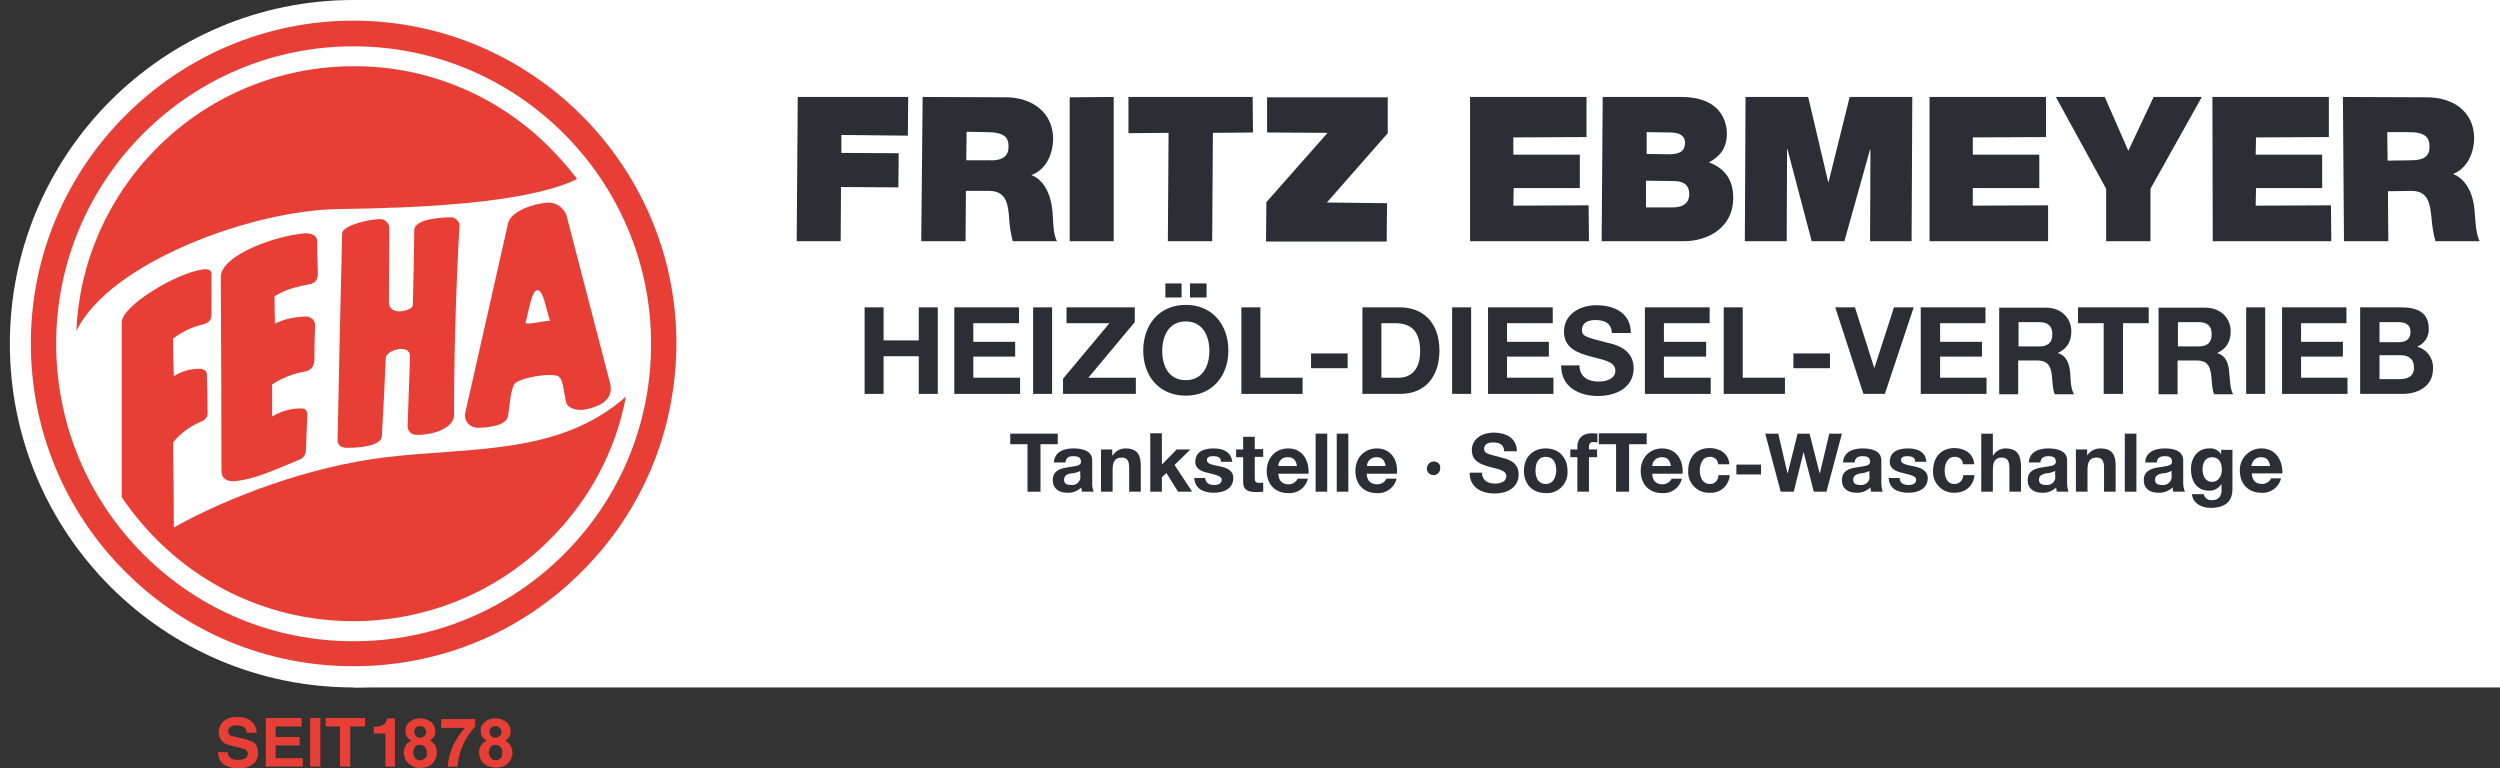 <?xml version="1.0" encoding="utf-8"?>
<!-- Generator: Adobe Illustrator 24.1.2, SVG Export Plug-In . SVG Version: 6.00 Build 0)  -->
<svg version="1.1" id="Ebene_1" xmlns="http://www.w3.org/2000/svg" xmlns:xlink="http://www.w3.org/1999/xlink" x="0px" y="0px"
	 viewBox="0 0 710.6 218.3" style="enable-background:new 0 0 710.6 218.3;" xml:space="preserve">
<rect x="0" y="0" width="710.6" height="218.3" fill="#333333" stroke="none"/>
<style type="text/css">
	.st0{fill:#FFFFFF;}
	.st1{fill:#E73F35;}
	.st2{fill:#2B2E35;}
</style>
<rect x="100.5" class="st0" width="610.1" height="195.4"/>
<g>
	<circle class="st0" cx="100.5" cy="97.7" r="97.7"/>
	<g transform="translate(710.552 83.659) rotate(180)">
		<g>
			<g transform="translate(0 -134.631)">
				<g>
					<polygon class="st1" points="632.2,6.4 625.4,6.4 625.4,8.8 632.2,8.8 632.2,11.8 624.8,11.8 624.8,14.2 635,14.2 635,0.4 
						624.5,0.4 624.5,2.8 632.2,2.8 					"/>
					<rect x="619.5" y="0.4" class="st1" width="2.9" height="13.8"/>
					<path class="st1" d="M638.9,7.5c0.8,0.3,1.5,0.6,2.4,0.8c0.3,0.1,0.7,0.2,1.3,0.3c0.6,0.1,1.3,0.3,2,0.5
						c0.7,0.1,1.1,0.7,1.1,1.4c0,0.5-0.3,0.9-0.7,1.2c-0.5,0.3-1.1,0.4-1.7,0.4c-1.8,0-2.8-0.7-2.9-2.1h-2.8c0,0.5,0.1,1.1,0.3,1.6
						c0.2,0.5,0.5,1,0.9,1.4c0.5,0.5,1,0.8,1.7,1.1c0.8,0.3,1.7,0.4,2.6,0.4h0c1,0,1.9-0.1,2.8-0.5c0.7-0.3,1.3-0.8,1.8-1.5
						c0.4-0.7,0.6-1.4,0.7-2.2c0-0.8-0.2-1.6-0.6-2.2c-0.4-0.6-0.9-1-1.5-1.3c-0.8-0.3-1.5-0.5-2.4-0.7c-0.5-0.1-0.9-0.2-1.3-0.3
						c-0.7-0.2-1.2-0.3-1.5-0.4c-0.3-0.1-0.5-0.3-0.7-0.5c-0.2-0.3-0.3-0.6-0.3-0.9c0-1.1,1-1.7,3-1.7c0.5,0,0.9,0.1,1.3,0.2
						c0.4,0.1,0.7,0.4,1,0.7c0.3,0.4,0.4,0.8,0.4,1.3h2.8c-0.1-3-2.1-4.6-6.1-4.6c-0.5,0-0.9,0.1-1.4,0.1c-0.6,0.1-1.2,0.3-1.7,0.6
						c-0.6,0.3-1.2,0.8-1.6,1.4c-0.4,0.7-0.7,1.5-0.6,2.4c0,0.7,0.1,1.3,0.4,1.9C637.9,6.9,638.4,7.3,638.9,7.5z"/>
					<path class="st1" d="M585.2,11.4h-6.8c0.8-0.9,1.5-1.8,2.1-2.8c0.6-0.9,1.1-1.8,1.5-2.8c0.4-0.9,0.6-1.8,0.9-2.7
						c0.2-0.9,0.3-1.8,0.4-2.7h-2.8c-0.1,1-0.2,2.1-0.5,3.1c-0.2,1-0.6,2-1,2.9c-0.4,1-0.9,1.9-1.5,2.8c-0.6,0.9-1.3,1.8-2,2.6v2.1
						h9.6L585.2,11.4z"/>
					<path class="st1" d="M565.5,6.5c0.4,0.6,0.9,1,1.5,1.3c-0.5,0.2-0.9,0.6-1.2,1.1c-0.3,0.5-0.4,1-0.4,1.5c0,1,0.4,1.9,1.1,2.6
						c0.9,0.7,2,1.1,3.1,1.1l0,0c0.8,0,1.5-0.1,2.2-0.4c0.6-0.3,1.1-0.7,1.5-1.2c0.4-0.5,0.6-1,0.6-1.6c0-0.2,0-0.3,0-0.5
						c0-0.5-0.1-1.1-0.4-1.5c-0.3-0.5-0.8-0.9-1.3-1.1c1.4-0.6,2.2-1.9,2.2-3.4c0-0.2-0.1-0.4-0.1-0.7c-0.1-0.6-0.3-1.3-0.7-1.8
						c-0.4-0.6-1-1-1.6-1.3c-0.8-0.3-1.6-0.5-2.5-0.5c-1.2,0-2.3,0.3-3.2,1.1c-0.8,0.7-1.2,1.6-1.4,2.7c0,0.3,0,0.5,0,0.8
						C565,5.2,565.1,5.9,565.5,6.5z M570.9,11.5c-0.3,0.3-0.7,0.4-1.2,0.4h0c-0.5,0-0.9-0.2-1.2-0.5c-0.3-0.3-0.5-0.8-0.5-1.2
						c0-0.4,0.2-0.8,0.5-1.1c0.4-0.3,0.9-0.5,1.4-0.5c0.4,0,0.9,0.2,1.1,0.6c0.3,0.4,0.4,0.8,0.4,1.3
						C571.4,10.8,571.2,11.2,570.9,11.5z M568.3,2.7c0.5-0.4,1-0.6,1.6-0.5c0.5,0.1,0.9,0.3,1.2,0.7c0.3,0.4,0.5,0.9,0.5,1.5
						c0,0.6-0.2,1.1-0.5,1.6c-0.3,0.4-0.8,0.6-1.3,0.6l0,0c-0.4,0-0.8-0.1-1.1-0.3c-0.3-0.2-0.6-0.4-0.7-0.8
						c-0.2-0.3-0.3-0.7-0.2-1.1C567.7,3.7,567.9,3.1,568.3,2.7z"/>
					<path class="st1" d="M604.3,11.7V9.8H601V0.4h-2.7v13.7h2.2C600.7,12.5,601.9,11.7,604.3,11.7z"/>
					<polygon class="st1" points="618,11.8 613.9,11.8 613.9,0.4 611,0.4 611,11.8 606.8,11.8 606.8,14.2 618,14.2 					"/>
				</g>
				<g transform="translate(525.285 33.022)">
					<path class="st1" d="M84.8-4.1C84.8-4.1,84.8-4.1,84.8-4.1c24.6,0,47.6,9.6,64.9,26.9c17.3,17.3,26.8,40.4,26.8,64.9
						c0,50.5-41.2,91.7-91.7,91.7c0,0,0,0-0.1,0c-50.5-0.1-91.7-41.2-91.7-91.8v0C-6.9,63,2.6,40,20,22.7
						C37.3,5.4,60.3-4.1,84.8-4.1z M84.8,172.1c46.6,0,84.5-37.9,84.5-84.5c0-22.6-8.8-43.8-24.7-59.8C128.6,11.8,107.4,3,84.8,3
						c0,0,0,0-0.1,0C62.2,3,41,11.8,25,27.7c-16,16-24.8,37.2-24.8,59.8C0.2,134.1,38.1,172.1,84.8,172.1
						C84.7,172.1,84.8,172.1,84.8,172.1z"/>
				</g>
				<g transform="translate(536.147 42.455)">
					<path class="st1" d="M-3.5,63.1c19-16.9,44.9-14.3,68.8-17.3c21-2.6,43.8-11,59.7-19.9c0,8.9,0.1,15.6,0.2,24.2
						c-2.2,2.7-5,4.7-8.2,6c-1,0.4-1.7,1.4-1.6,2.4c0,3.5,0.1,7.2,0.2,10.8c0,1.2,0.8,1.8,2.7,1.7c2.4-0.1,4.7-0.8,6.7-2.1
						c0.1,3.5,0.2,7.1,0.2,10.7c-2.6,2-5.6,3.4-8.8,4.1c-1.4,0.5-2.1,1.1-2.1,3v11.2c0,1,0.6,1.7,2.7,1.3
						c7.5-1.1,22.6-10.2,22.8-14.9V34.5c-3-4.4-6.3-8.4-10.1-12.2C98.9-8.4,49.1-8.4,18.3,22.3c0,0-0.1,0.1-0.1,0.1
						C7,33.5-0.6,47.6-3.5,63.1"/>
				</g>
				<g transform="translate(550.337 126.368)">
					<path class="st1" d="M-3.8,41.1c2.4,3.1,5,6.1,7.8,8.9c14.7,14.8,34.8,23.2,55.7,23.1c20.9,0,41-8.3,55.8-23.1
						c13.9-13.9,22.2-32.5,23-52.1c-9.5,19.4-49.8,34.3-74.6,34.6C40.5,32.8,12.5,34.2-2,40.2C-2.8,40.6-3.5,40.9-3.8,41.1"/>
				</g>
				<g>
					<path class="st1" d="M537.1,109.2c4.2,16,8.3,32.1,12.5,48.1c0.9,2.1,3,3.5,5.2,3.4c3.9-0.2,10.4-2.4,11.3-5.7
						c4.1-18.1,8.1-36,12.2-54l0,0c0.1-0.3,0.1-0.6,0.1-0.8c0-2-1.7-3.5-3.6-3.5c-2.9,0-8.1,0.6-8.6,3.2c-0.6,3-0.5,6.1-1.7,9
						c-0.8,1.9-10.4,3.6-12.7,2.4c-1.4-0.9-1.5-4.8-2.2-7.5c-0.6-1.7-3.2-2.3-5.4-1.9C540.6,102.6,536,104.4,537.1,109.2z
						 M561.2,126.5c-1,3.4-1.7,9.3-3.4,9.3c-1.7,0.1-2.5-5.6-3.6-8.7C556.3,127.1,560.2,125.9,561.2,126.5z"/>
					<path class="st1" d="M581.9,156.5c3.7,0.1,10.9-0.6,10.9-3.6c0.1-6.5,0.2-13.9,0.4-21.4c0-1.4,6.9-3.5,6.8,1.1
						c0,6.1-0.1,13.3-0.1,20.6c-0.1,1.4,0.9,2.6,2.3,2.8c3.5,0.1,11.2-1.9,11.1-4.1c0.5-19.6,0.9-39.1,1.3-58.7v0
						c0-1.7-1.3-2.2-2.8-2.2c-3.4,0-9.8,0.5-9.8,3.5c-0.4,7.3-0.8,14.7-1.1,22c0,2.3-7,4.3-6.9,0.4c0.2-6.6,0.5-13.2,0.7-19.8
						c0,0,0,0,0,0c0-1.3-1.1-2.4-2.4-2.4c-3.5-0.2-10.4,1.3-10.8,5.4c0,17-0.5,34.7-1.5,53.3C579.6,154.7,580.5,156.1,581.9,156.5z"
						/>
					<path class="st1" d="M623.6,152c8.4-0.6,24-6.1,24.2-12.4c-0.1-18.3-0.2-36.8-0.2-55.1h0c0-2.3-1.5-3-3.4-3
						c-6.1,0.4-12.9,3.8-18.9,6.2c-1,0.4-1.6,1.4-1.7,2.4c-0.1,3.5-0.3,6.8-0.4,10.3c0.1,0.9,0.1,1.8,1.9,1.8c2.8,0,5.6-0.8,8.1-2.3
						v9.1c-2.8,1.9-6,3.1-9.4,3.7c-1.4,0.2-2.5,1.4-2.6,2.8c0,3.4-0.1,6.7-0.2,10.1c0,0.2,0,0.4,0,0.6c0.2,1.4,1.6,2.3,3,2.1
						c2.9-0.1,5.8-0.7,8.4-2c0.1,2.7,0.1,5.1,0.1,7.8c-3.4,2.1-6.8,2.8-10.4,3.5c-1.3,0.4-1.8,1.4-1.9,2.8c0.1,3.1,0.2,6.2,0.2,9.4
						C620.4,151.1,621.5,151.9,623.6,152z"/>
				</g>
				<path class="st1" d="M586.9,6.5c0.4,0.6,0.9,1,1.5,1.3c-0.5,0.2-0.9,0.6-1.2,1.1c-0.3,0.5-0.4,1-0.4,1.5c0,1,0.4,1.9,1.1,2.6
					c0.9,0.7,2,1.1,3.1,1.1l0,0c0.8,0,1.5-0.1,2.2-0.4c0.6-0.3,1.1-0.7,1.5-1.2c0.4-0.5,0.6-1,0.6-1.6c0-0.2,0-0.3,0-0.5
					c0-0.5-0.1-1.1-0.4-1.5c-0.3-0.5-0.8-0.9-1.3-1.1c1.4-0.6,2.2-1.9,2.2-3.4c0-0.2-0.1-0.4-0.1-0.7c-0.1-0.6-0.3-1.3-0.7-1.8
					c-0.4-0.6-1-1-1.6-1.3C592.7,0.1,591.9,0,591,0c-1.2,0-2.3,0.3-3.2,1.1c-0.8,0.7-1.2,1.6-1.4,2.7c0,0.3,0,0.5,0,0.8
					C586.4,5.2,586.6,5.9,586.9,6.5z M592.3,11.5c-0.3,0.3-0.7,0.4-1.2,0.4h0c-0.5,0-0.9-0.2-1.2-0.5c-0.3-0.3-0.5-0.8-0.5-1.2
					c0-0.4,0.2-0.8,0.5-1.1c0.4-0.3,0.9-0.5,1.4-0.5c0.4,0,0.9,0.2,1.1,0.6c0.3,0.4,0.4,0.8,0.4,1.3
					C592.8,10.8,592.6,11.2,592.3,11.5z M589.8,2.7c0.5-0.4,1-0.6,1.6-0.5c0.5,0.1,0.9,0.3,1.2,0.7c0.3,0.4,0.5,0.9,0.5,1.5
					c0,0.6-0.2,1.1-0.5,1.6c-0.3,0.4-0.8,0.6-1.3,0.6l0,0c-0.4,0-0.8-0.1-1.1-0.3c-0.3-0.2-0.6-0.4-0.7-0.8
					c-0.2-0.3-0.3-0.7-0.2-1.1C589.1,3.7,589.3,3.1,589.8,2.7z"/>
			</g>
		</g>
		<g>
			<g>
				<polygon class="st2" points="409.9,-39.6 423.4,-39.6 423.4,-42.6 418.5,-42.6 418.5,-56.1 414.8,-56.1 414.8,-42.6 
					409.9,-42.6 				"/>
				<path class="st2" d="M271.2-43.8c3.7,0,6.2-2.5,6.2-6.4h0c0-3.8-2.5-6.3-6.2-6.3c-3.3-0.2-6,2.3-6.2,5.5c0,0.3,0,0.5,0,0.8
					C265-46.3,267.5-43.8,271.2-43.8z M271.2-53.9c2.2,0,2.9,1.9,2.9,3.8c0,2-0.7,3.9-2.9,3.9c-2.3,0-3-1.9-3-3.9
					C268.3-52,269-53.9,271.2-53.9z"/>
				<path class="st2" d="M319.2-43.8c3.6,0,6.1-2.7,6.1-6.4c0-3.7-2.3-6.3-6.1-6.3c-2.6-0.2-5,1.5-5.6,4.1h2.9
					c0.4-1,1.5-1.6,2.6-1.6c1.8,0,2.9,1,3,3l-8.6,0C313.1-47.2,315.1-43.8,319.2-43.8z M322-48.8c0,1.4-1.2,2.5-2.6,2.5
					c0,0-0.1,0-0.1,0c-1.6,0-2.3-0.8-2.6-2.5H322z"/>
				<path class="st2" d="M283.8-46.4c4.1,1.1,4.9,1.2,4.9,2.5c0,1.4-1.3,1.8-2.5,1.8c-1.7,0-3.1-0.5-3.2-2.5h-3.6
					c0,3.8,3.2,5.3,6.6,5.3c3,0,6.2-1.6,6.2-5c0-3.1-2.5-4-4.9-4.7c-2.4-0.7-4.9-0.9-4.9-2.7c0-1.7,1.9-2.1,3.2-2.1
					c1.9,0,3.7,0.8,3.7,3.1l3.5,0c0.1-4.1-3.3-5.9-7-5.9c-4.5,0-6.9,2.3-6.9,5.3C278.8-47.4,282.6-46.7,283.8-46.4z"/>
				<path class="st2" d="M303-47.5c1.1,0,1.9-0.9,2-2c0-1.1-0.9-1.9-1.9-1.9c0,0,0,0,0,0c-1.1,0-1.9,0.9-1.9,1.9
					C301-48.3,301.9-47.5,303-47.5z"/>
				<path class="st2" d="M353.9-40.5h3.3v-3.6h2v-2.2h-2v-7.1c0-2.4-1.7-2.8-3.7-2.8c-0.7,0-1.3,0-2,0.1v2.6c0.3-0.1,0.7-0.1,1-0.1
					c1.1,0,1.4,0.3,1.4,1.4v6h-2.4v2.2h2.4V-40.5z"/>
				<path class="st2" d="M390.7-43.8c1.5,0,2.8-0.8,3.6-2h0.1v1.7h3.2v-12h-3.3v6.3c0,2.4-0.8,3.4-2.6,3.4c-1.6,0-2.1-1-2.1-2.9
					v-6.8h-3.3v7.4C386.3-45.7,387.2-43.8,390.7-43.8z"/>
				<path class="st2" d="M363.8-48.9c1.9,0.4,3.7,0.6,3.7,1.8c0,1-1.1,1.1-1.8,1.1c-1.2,0-2.2-0.3-2.2-1.6h-3.2
					c0.3,2.9,2.7,3.8,5.3,3.8c2.6,0,5.2-0.8,5.2-3.8c0-2.1-1.9-2.8-3.8-3.2c-2.4-0.6-3.7-0.9-3.7-1.9c0-1.2,1.2-1.5,2.1-1.5
					c1.3,0,2.5,0.5,2.6,2h3.1c-0.2-3.2-2.8-4.2-5.6-4.2c-2.7,0-5.5,1.1-5.5,4.2C360-50,361.9-49.3,363.8-48.9z"/>
				<polygon class="st2" points="372.2,-44.1 376.1,-44.1 380.3,-48.4 380.3,-39.5 383.6,-39.5 383.6,-56.1 380.3,-56.1 380.3,-52 
					379,-50.8 375.7,-56.1 371.7,-56.1 376.7,-48.5 				"/>
				<path class="st2" d="M400.1-53.4v6.2c0,2.8,2.9,3.4,5.3,3.4c2.7,0,5.4-0.9,5.6-4h-3.3c-0.1,1.3-0.9,1.8-2.2,1.8
					c-1.2,0-2.2-0.2-2.2-1.6c0-1.3,1.9-1.2,3.9-1.6c2.1-0.3,4.1-1,4.1-3.6c0-2.5-1.8-3.6-4.1-3.6c-1.5-0.1-2.9,0.5-4,1.5
					c0-0.4-0.1-0.8-0.2-1.2h-3.3C400-55.2,400.2-54.3,400.1-53.4z M405.5-54.2c0.2,0,0.4,0,0.6,0c1.1,0,2,0.3,2,1.5
					s-0.9,1.6-1.9,1.8c-0.9,0-1.9,0.3-2.7,0.7v-1.2C403.2-52.8,404.2-54,405.5-54.2z"/>
				<rect x="327.3" y="-56.1" class="st2" width="3.3" height="16.5"/>
				<rect x="333.3" y="-56.1" class="st2" width="3.3" height="16.5"/>
				<polygon class="st2" points="242.5,-39.5 256.1,-39.5 256.1,-42.6 251.2,-42.6 251.2,-56.1 247.5,-56.1 247.5,-42.6 
					242.5,-42.6 				"/>
				<path class="st2" d="M344.4-43.8c3.6,0,6.1-2.7,6.1-6.4c0-3.7-2.3-6.3-6.1-6.3c-2.6-0.2-5,1.5-5.6,4.1h2.9
					c0.5-1,1.5-1.6,2.6-1.6c1.8,0,2.8,1,2.9,3l-8.6,0C338.4-47.2,340.3-43.8,344.4-43.8z M347.2-48.8c0,1.4-1.1,2.5-2.5,2.5
					c-0.1,0-0.1,0-0.2,0c-1.6,0-2.3-0.8-2.6-2.5H347.2z"/>
				<path class="st2" d="M262.2-43.2v-0.9h2v-2.2h-2v-9.8h-3.3v9.8h-2.3v2.2h2.3v0.7c0,1-0.4,1.4-1.2,1.4c-0.4,0-0.8,0-1.2-0.1v2.5
					c0.6,0.1,1.2,0.1,1.7,0.1C260.8-39.5,262.2-41.1,262.2-43.2z"/>
				<polygon class="st2" points="190.6,-39.6 193.3,-51 193.3,-51 196.2,-39.6 199.6,-39.6 202.4,-50.8 202.5,-50.8 205.1,-39.6 
					208.8,-39.6 204.4,-56.1 200.7,-56.1 197.9,-44.8 195,-56.1 191.4,-56.1 187,-39.6 				"/>
				<rect x="210" y="-51.2" class="st2" width="7" height="2.8"/>
				<path class="st2" d="M224.6-53.9C224.6-53.9,224.6-53.9,224.6-53.9c2.1,0,2.8,2.1,2.8,3.8c0,1.7-0.7,3.9-2.8,3.9
					c-1.2,0.1-2.3-0.7-2.4-2c0,0,0-0.1,0-0.1l-3.2,0c0.2,3.1,2.8,4.6,5.6,4.6c3.9,0,6.1-2.7,6.1-6.5c0.2-3.2-2.3-6-5.5-6.2
					c-0.2,0-0.4,0-0.6,0c-3-0.2-5.5,2-5.7,5h3.2C222.1-52.9,223.2-54,224.6-53.9z"/>
				<path class="st2" d="M238.1-43.8c3.6,0,6.1-2.7,6.1-6.4c0-3.7-2.3-6.3-6.1-6.3c-2.6-0.2-5,1.5-5.6,4.1h2.9
					c0.5-1,1.5-1.6,2.6-1.6c1.8,0,2.9,1,2.9,3h-8.6C232-47.2,234-43.8,238.1-43.8z M240.9-48.8c0,1.4-1.2,2.5-2.6,2.5
					c0,0-0.1,0-0.1,0c-1.6,0-2.3-0.8-2.6-2.5H240.9z"/>
				<path class="st2" d="M140.6-43.8c1.4,0,2.7-0.8,3.4-2h0.1v6.2h3.3v-16.5h-3.3v6.3c0,2.4-0.8,3.4-2.6,3.4c-1.5,0-2.1-1-2.1-2.9
					v-6.8h-3.3v7.4C136.2-45.7,137.1-43.8,140.6-43.8z"/>
				<path class="st2" d="M123-53.4v6.2c0,2.8,2.9,3.4,5.3,3.4c2.7,0,5.4-0.9,5.6-4l-3.3,0c-0.1,1.3-1,1.8-2.2,1.8
					c-1.2,0-2.2-0.2-2.2-1.6c0-1.3,1.9-1.2,3.9-1.6c2.1-0.3,4.1-1,4.1-3.6c0-2.5-1.8-3.6-4.1-3.6c-1.5-0.1-2.9,0.5-4,1.5
					c0-0.4-0.1-0.8-0.2-1.2h-3.3C122.9-55.2,123-54.3,123-53.4z M128.4-54.2c0.2,0,0.4,0,0.6,0c1.1,0,2,0.3,2,1.5
					c0,1.2-0.9,1.5-1.9,1.8c-0.9,0-1.9,0.3-2.7,0.7l0-1.2C126.1-52.8,127-54,128.4-54.2z"/>
				<path class="st2" d="M90-53.4v6.2c0,2.8,2.8,3.4,5.2,3.4c2.7,0,5.5-0.9,5.6-4l-3.3,0c-0.1,1.3-0.9,1.8-2.2,1.8
					c-1.2,0-2.1-0.2-2.1-1.6c0-1.3,1.9-1.2,3.9-1.6c2-0.3,4.1-1,4.1-3.6c0-2.5-1.8-3.6-4.1-3.6c-1.5-0.1-3,0.5-4.1,1.5
					c0-0.4-0.1-0.8-0.2-1.2h-3.3C89.9-55.3,90-54.3,90-53.4z M95.4-54.2c0.2,0,0.4,0,0.6,0c1.1,0,2,0.3,2,1.5c0,1.2-1,1.6-2,1.8
					c-0.9,0-1.9,0.3-2.7,0.7l0-1.2C93.1-52.8,94-54,95.4-54.2z"/>
				<rect x="103.3" y="-56.1" class="st2" width="3.3" height="16.5"/>
				<polygon class="st2" points="449.4,-13.1 459.4,-13.1 459.4,-3.7 464.8,-3.7 464.8,-28.3 459.4,-28.3 459.4,-17.6 449.4,-17.6 
					449.4,-28.3 444,-28.3 444,-3.7 449.4,-3.7 				"/>
				<path class="st2" d="M67.7-43.8c3.3,0.1,6.1-2.6,6.2-5.9c0-0.1,0-0.3,0-0.4c0-3.7-2.3-6.3-6.1-6.3c-2.6-0.2-5,1.5-5.6,4.1H65
					c0.5-1,1.5-1.6,2.6-1.6c1.8,0,2.8,1,2.9,3h-8.7C61.7-47.2,63.7-43.8,67.7-43.8z M70.6-48.8c-0.1,1.4-1.3,2.6-2.7,2.5
					c0,0,0,0,0,0c-1.6,0-2.3-0.8-2.6-2.5H70.6z"/>
				<path class="st2" d="M79.1-45.7c0.7,1.3,2.1,2.1,3.6,1.9c3.3,0,5.1-2.8,5.1-5.9c0-3.3-1.6-6.1-5.1-6.1c-1.5-0.1-2.8,0.7-3.6,1.9
					v-1.6c-0.1-1.7,0.8-3,2.6-3c1.1-0.2,2.2,0.6,2.5,1.7h3.3c-0.2-2.7-2.9-3.9-5.3-3.9c-5.5,0-6.2,3.3-6.2,5.3l0,11.2h3.2V-45.7z
					 M81.8-53.3c2,0,2.7,1.9,2.7,3.6c0,1.8-0.8,3.4-2.7,3.4c-2.1,0-2.8-1.7-2.8-3.7C79.1-51.6,79.9-53.3,81.8-53.3z"/>
				<path class="st2" d="M113.6-43.8c1.5,0,2.9-0.8,3.7-2h0v1.7h3.2l0-12h-3.3v6.3c0,2.4-0.8,3.4-2.6,3.4c-1.6,0-2.1-1-2.1-2.9v-6.8
					h-3.3v7.4C109.2-45.7,110.1-43.8,113.6-43.8z"/>
				<path class="st2" d="M155.1-53.9c2.1,0,2.7,2.1,2.7,3.8c0,1.7-0.7,3.9-2.8,3.9c-1.2,0.1-2.3-0.7-2.4-2c0,0,0-0.1,0-0.1l-3.2,0
					c0.2,3.1,2.8,4.6,5.6,4.6c3.9,0,6.1-2.7,6.1-6.5c0.2-3.2-2.3-6-5.5-6.2c-0.2,0-0.4,0-0.5,0c-3.2,0-5.4,1.8-5.8,5h3.2
					C152.6-52.9,153.7-54,155.1-53.9z"/>
				<path class="st2" d="M166.5-48.9c1.9,0.4,3.7,0.6,3.7,1.8c0,1-1.1,1.1-1.8,1.1c-1.2,0-2.2-0.3-2.2-1.6H163
					c0.2,2.9,2.6,3.8,5.2,3.8s5.2-0.8,5.2-3.8c0-2.1-1.9-2.8-3.8-3.2c-2.4-0.6-3.7-0.9-3.7-1.9c0-1.2,1.2-1.5,2.2-1.5
					c1.3,0,2.5,0.5,2.5,2l3.1,0c-0.1-3.2-2.8-4.2-5.6-4.2c-2.7,0-5.5,1.1-5.5,4.2C162.7-50,164.6-49.3,166.5-48.9z"/>
				<path class="st2" d="M175.8-53.4v6.2c0,2.8,2.9,3.4,5.3,3.4c2.7,0,5.4-0.9,5.6-4l-3.3,0c-0.1,1.3-1,1.8-2.2,1.8
					c-1.2,0-2.2-0.2-2.2-1.6c0-1.3,1.9-1.2,3.9-1.6c2.1-0.3,4.1-1,4.1-3.6c0-2.5-1.8-3.6-4.1-3.6c-1.5-0.1-2.9,0.5-4,1.5
					c0-0.4-0.1-0.8-0.2-1.2h-3.3C175.7-55.2,175.8-54.3,175.8-53.4z M181.2-54.2c0.2,0,0.4,0,0.6,0c1.1,0,2,0.3,2,1.5
					c0,1.2-0.9,1.5-1.9,1.8c-0.9,0-1.9,0.3-2.7,0.7l0-1.2C178.9-52.8,179.8-54,181.2-54.2z"/>
				<polygon class="st2" points="387.7,-23.7 401.2,-23.7 388,-7.9 388,-3.7 407.4,-3.7 407.4,-8.2 395.2,-8.2 408.4,-24 
					408.4,-28.3 387.7,-28.3 				"/>
				<rect x="367.6" y="-0.9" class="st2" width="4.7" height="4"/>
				<polygon class="st2" points="420.6,-23.7 433.9,-23.7 433.9,-17.7 422,-17.7 422,-13.5 433.9,-13.5 433.9,-8.2 420.9,-8.2 
					420.9,-3.7 439.3,-3.7 439.3,-28.3 420.6,-28.3 				"/>
				<rect x="411.5" y="-28.3" class="st2" width="5.4" height="24.6"/>
				<rect x="66.7" y="-28.3" class="st2" width="5.4" height="24.6"/>
				<rect x="374.7" y="-0.9" class="st2" width="4.6" height="4"/>
				<polygon class="st2" points="340.3,-23.7 352.3,-23.7 352.3,-3.7 357.7,-3.7 357.7,-28.3 340.3,-28.3 				"/>
				<polygon class="st2" points="203.2,-28.3 203.2,-23.7 215.2,-23.7 215.2,-3.7 220.6,-3.7 220.6,-28.3 				"/>
				<polygon class="st2" points="224.3,-23.7 237.6,-23.7 237.6,-17.7 225.6,-17.7 225.6,-13.5 237.6,-13.5 237.6,-8.2 224.6,-8.2 
					224.6,-3.7 243,-3.7 243,-28.3 224.3,-28.3 				"/>
				<rect x="190.4" y="-21" class="st2" width="10.4" height="4.2"/>
				<polygon class="st2" points="145.9,-28.3 145.9,-23.7 159.1,-23.7 159.1,-17.7 147.2,-17.7 147.2,-13.5 159.1,-13.5 159.1,-8.2 
					146.2,-8.2 146.2,-3.7 164.6,-3.7 164.6,-28.3 				"/>
				<polygon class="st2" points="269,-23.7 282.2,-23.7 282.2,-17.7 270.3,-17.7 270.3,-13.5 282.2,-13.5 282.2,-8.2 269.2,-8.2 
					269.2,-3.7 287.6,-3.7 287.6,-28.3 269,-28.3 				"/>
				<polygon class="st2" points="99.8,-3.7 119.9,-3.7 119.9,-8.2 112.6,-8.2 112.6,-28.3 107.1,-28.3 107.1,-8.2 99.8,-8.2 				"/>
				<rect x="327.5" y="-21" class="st2" width="10.4" height="4.2"/>
				<polygon class="st2" points="172.2,-3.7 177.8,-21 177.8,-21 183.3,-3.7 188.9,-3.7 180.9,-28.3 174.8,-28.3 166.6,-3.7 				"/>
				<path class="st2" d="M312.7-3.7h10.6l0-24.6h-10.7c-7.5,0-11.2,5.3-11.2,12.4C301.5-7.7,306.3-3.7,312.7-3.7z M313-23.7h4.9
					v15.5H314c-5.4,0-7.1-3.2-7.1-8.1C306.9-21.8,309.9-23.7,313-23.7z"/>
				<rect x="292.4" y="-28.3" class="st2" width="5.4" height="24.6"/>
				<path class="st2" d="M23.5-14.9c-2.1,0.9-3.4,2.9-3.3,5.1c0,4.6,3.2,6.1,7.9,6.1h11.6l0-24.6H27.7c-4.5,0-8.7,2.2-8.7,7.1
					C18.8-18.3,20.7-15.6,23.5-14.9z M34.2-7.9h-5.1c-2,0-3.7-0.5-3.7-2.8c0-2.1,1.4-2.9,3.3-2.9h5.5L34.2-7.9z M28.4-24.1h5.8
					l0,6.8h-5.9c-2.3,0-3.9-1-3.9-3.5C24.4-23.4,26.3-24.1,28.4-24.1z"/>
				<path class="st2" d="M125.7-16.7L125.7-16.7c-2.7,1.2-3.9,3.3-3.9,6.2c0,3.7,2.8,6.7,7.2,6.7h13.3l0-24.6h-5.4v9.6h-5.4
					c-2.7,0-3.7-1.2-4.1-3.7c-0.3-2-0.2-4.3-0.9-5.9H121c1,1.4,1,4.3,1.1,5.9C122.3-20,123-17.4,125.7-16.7z M130.9-14.8h5.9l0,6.9
					h-5.9c-2.4,0-3.7-1.1-3.7-3.4C127.2-13.8,128.5-14.8,130.9-14.8z"/>
				<polygon class="st2" points="56.5,-17.7 44.6,-17.7 44.6,-13.5 56.5,-13.5 56.5,-8.2 43.6,-8.2 43.6,-3.7 61.9,-3.7 61.9,-28.3 
					43.3,-28.3 43.3,-23.7 56.5,-23.7 				"/>
				<path class="st2" d="M80.4-16.7L80.4-16.7c-2.7,1.2-3.9,3.3-3.9,6.2c0,3.7,2.8,6.7,7.2,6.7h13.3l0-24.6h-5.4v9.6h-5.4
					c-2.7,0-3.7-1.2-4.1-3.7c-0.3-2-0.2-4.3-0.9-5.9h-5.4c0.9,1.4,0.9,4.3,1.1,5.9C77-20,77.7-17.4,80.4-16.7z M85.6-14.8h5.9l0,6.9
					h-5.9c-2.4,0-3.7-1.1-3.7-3.4C81.9-13.8,83.2-14.8,85.6-14.8z"/>
				<path class="st2" d="M246.2-21c0,5.6,5.5,6.8,7.3,7.2c6.2,1.6,7.4,1.8,7.4,3.7c0,2.1-2,2.8-3.7,2.8c-2.6,0-4.7-0.8-4.8-3.7H247
					c0,5.7,4.7,7.9,9.8,7.9c4.5,0,9.2-2.4,9.2-7.5c0-4.6-3.7-6-7.3-7c-3.6-1-7.3-1.4-7.3-4.1c0-2.5,2.9-3.1,4.8-3.1
					c2.9,0,5.4,1.3,5.4,4.6l5.2,0c0.1-6.1-5-8.7-10.5-8.7C249.7-28.8,246.2-25.5,246.2-21z"/>
				<path class="st2" d="M373.5-28.8c-7.6,0-12.1,5.7-12.1,12.8c0,7.3,4.5,13,12.1,13c7.6,0,12.1-5.7,12.1-13
					C385.6-23.2,381.1-28.8,373.5-28.8z M373.5-7.7c-4.8,0-6.7-4.1-6.7-8.4c0-4.1,1.8-8.3,6.7-8.3s6.7,4.1,6.7,8.3
					C380.2-11.8,378.3-7.7,373.5-7.7z"/>
			</g>
		</g>
		<g>
			<polygon class="st2" points="190.8,31.9 190.9,31.9 196.6,56.1 214.4,56.1 214.6,15.1 202.7,15.1 202.6,41.3 202.5,41.3 
				195.6,15.1 186.3,15.1 179,41.2 178.9,41.2 179,15.1 167.2,15.1 167,56.1 184.8,56.1 			"/>
			<polygon class="st2" points="98.4,56.1 105.6,40.8 112.3,56.1 126.2,56.1 111.9,30 111.9,15.1 99.3,15.1 99.3,30 84.7,56.1 			
				"/>
			<polygon class="st2" points="484.1,15.1 471.6,15.1 471.5,30.5 455.2,30.4 455.1,40.1 471.4,40.2 471.4,45.3 452.5,45.1 
				452.4,56.1 483.8,56.1 			"/>
			<path class="st2" d="M417.4,33.9c-4.2,1.5-6.1,6-6.2,10.2c0,7.7,6.1,11.8,13.2,11.9l23.9,0.1l0.4-41h-12.6L436,29.4l-6.7,0
				c-5-0.1-5.3-4.1-5.6-8c-0.1-2.1-0.5-4.2-1-6.3h-12.6c1.2,1.9,1.1,6.7,1.3,8.6C411.9,28.8,414,32.6,417.4,33.9z M429.3,38.1l6.6,0
				l-0.1,8.1l-5.8-0.1c-4.8,0-6.2-1.5-6.1-4.1C423.8,38.4,427,38,429.3,38.1z"/>
			<polygon class="st2" points="406.5,15.1 394,15.1 394,56.1 406.5,56 			"/>
			<polygon class="st2" points="389.8,56.1 389.8,45.8 378.4,45.9 378.6,15.1 366,15.1 365.8,45.9 354.4,46 354.5,56.1 			"/>
			<polygon class="st2" points="280.4,25.2 280.3,30.2 261.5,30.2 261.5,39.7 280.4,39.7 280.4,44.6 259.6,44.7 259.6,56.1 
				292.7,56.1 292.7,15.1 258.9,15.1 259,25.3 			"/>
			<path class="st2" d="M224.8,37.5c-3.1,1.7-5,3.9-5.1,8c0,4.2,2.2,10.6,13,10.6H255l0.3-41h-23.1c-7.2-0.1-14.3,4-14.3,12.2
				C217.8,33.3,221.2,36.2,224.8,37.5z M242.5,46.1l-6.6-0.1c-2.5,0-4.2-0.7-4.3-2.8c0-2.7,1.7-3.3,4.3-3.4l6.6,0.1L242.5,46.1z
				 M235.3,24.7l7.4,0l0,7.6l-7.9-0.1c-3,0-4.4-1.3-4.4-3.7C230.4,25.5,232.7,24.7,235.3,24.7z"/>
			<polygon class="st2" points="149.8,25.2 149.8,30.2 130.9,30.2 130.9,39.7 149.8,39.7 149.8,44.6 129,44.7 129,56.1 162.1,56.1 
				162.1,15.1 128.4,15.1 128.4,25.3 			"/>
			<polygon class="st2" points="69.4,25.2 69.3,30.2 50.5,30.2 50.5,39.7 69.4,39.7 69.3,44.6 48.6,44.7 48.6,56.1 81.7,56.1 
				81.6,15.1 47.9,15.1 48,25.3 			"/>
			<path class="st2" d="M7.2,24.1c0.5,5.1,2.7,8.8,6.1,10.1c-4.1,1.6-6,6.1-6,10.3c0.1,7.7,6.3,11.5,13.4,11.5l23.9,0.1l-0.3-41
				H31.7l0.1,14.2l-6.7,0.1c-5,0-5.3-4.1-5.7-7.9c-0.2-2.2-0.5-4.3-1.1-6.4H5.7C6.9,17,7,22.1,7.2,24.1z M25.3,38.1l6.6-0.1l0.1,8.1
				l-5.8,0c-4.8,0.1-6.2-1.4-6.2-4C19.8,38.5,22.9,38.1,25.3,38.1z"/>
			<polygon class="st2" points="350.4,46 333.2,45.9 350.6,26.2 350.7,15 316.4,15 316.3,25.9 333.4,26.1 316.1,45.8 316.1,56 
				350.4,56 			"/>
		</g>
	</g>
</g>
</svg>
